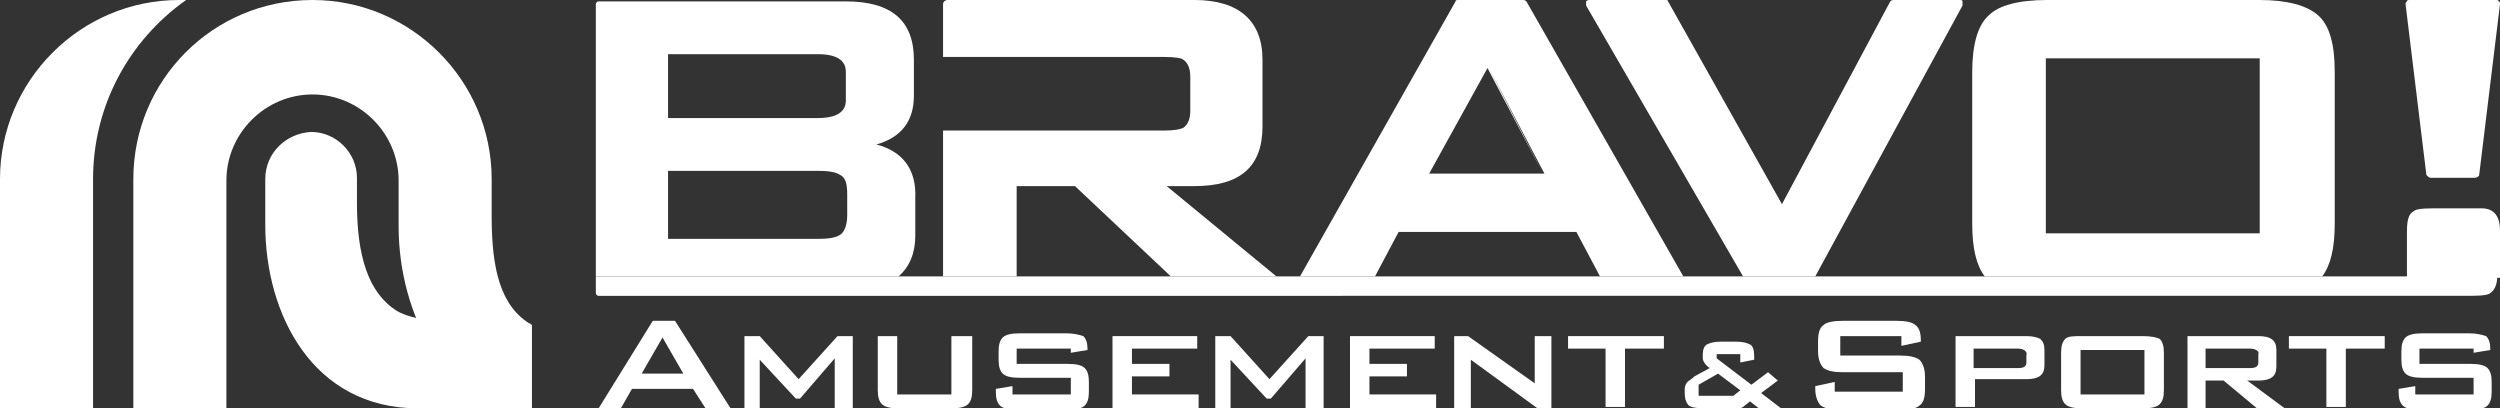 <?xml version="1.0" encoding="utf-8"?>
<!-- Generator: Adobe Illustrator 26.3.1, SVG Export Plug-In . SVG Version: 6.00 Build 0)  -->
<svg version="1.1" id="レイヤー_1" xmlns="http://www.w3.org/2000/svg" xmlns:xlink="http://www.w3.org/1999/xlink" x="0px"
	 y="0px" viewBox="0 0 180 29.4" style="enable-background:new 0 0 180 29.4;" xml:space="preserve">
<rect x="0" y="0" width="180" height="29.4" fill="#333333" stroke="none"/>
<style type="text/css">
	.st0{fill:#FFFFFF;}
</style>
<g>
	<g>
		<g>
			<path class="st0" d="M43.1,29.4l3.9-6.3h1.6l4,6.3h-1.8L49.9,28h-4.4l-0.8,1.4H43.1z M46.2,26.9h3l-1.5-2.6L46.2,26.9z"/>
			<path class="st0" d="M53.6,29.4v-5.2h1.1l2.8,3.1l2.8-3.1h1.1v5.2h-1.3v-3.6l-2.5,2.9h-0.3l-2.6-2.8v3.5H53.6z"/>
			<path class="st0" d="M64.6,24.2v4.2h3.9v-4.2H70v3.9c0,0.5-0.1,0.8-0.3,1c-0.2,0.2-0.6,0.3-1.2,0.3h-3.8c-0.6,0-1-0.1-1.2-0.3
				c-0.2-0.2-0.3-0.5-0.3-1v-3.9H64.6z"/>
			<path class="st0" d="M77.1,25.1h-3.9v1.1h3.7c0.6,0,1,0.1,1.2,0.3c0.2,0.2,0.3,0.5,0.3,1v0.7c0,0.5-0.1,0.8-0.3,1
				c-0.2,0.2-0.6,0.3-1.2,0.3h-3.7c-0.6,0-1-0.1-1.2-0.3c-0.2-0.2-0.3-0.5-0.3-1V28l1.2-0.2v0.6h4.2v-1.2h-3.7c-0.6,0-1-0.1-1.2-0.3
				c-0.2-0.2-0.3-0.5-0.3-1v-0.6c0-0.5,0.1-0.8,0.3-1c0.2-0.2,0.6-0.3,1.2-0.3h3.4c0.5,0,0.9,0.1,1.2,0.2c0.2,0.2,0.3,0.5,0.3,0.9
				v0.1l-1.2,0.2V25.1z"/>
			<path class="st0" d="M80.1,29.4v-5.2h6.1v0.9h-4.7v1.1h2.7v0.9h-2.7v1.3h4.8v1H80.1z"/>
			<path class="st0" d="M87.5,29.4v-5.2h1.1l2.8,3.1l2.8-3.1h1.1v5.2H94v-3.6l-2.5,2.9h-0.3l-2.6-2.8v3.5H87.5z"/>
			<path class="st0" d="M97.2,29.4v-5.2h6.1v0.9h-4.7v1.1h2.7v0.9h-2.7v1.3h4.8v1H97.2z"/>
			<path class="st0" d="M104.7,29.4v-5.2h1l4.8,3.4v-3.4h1.2v5.2h-1l-4.8-3.5v3.5H104.7z"/>
			<path class="st0" d="M117,25.1v4.2h-1.4v-4.2h-2.7v-0.9h6.9v0.9H117z"/>
			<path class="st0" d="M122.6,29.4c-0.5,0-0.9-0.1-1-0.2c-0.2-0.2-0.3-0.5-0.3-0.9v-0.3c0-0.2,0.1-0.4,0.2-0.5
				c0.1-0.1,0.3-0.2,0.5-0.4l1.1-0.6c-0.3-0.2-0.5-0.5-0.5-0.7v-0.3c0-0.3,0.1-0.6,0.3-0.7c0.2-0.1,0.5-0.2,1-0.2h1.1
				c0.5,0,0.8,0.1,1,0.2c0.2,0.1,0.3,0.4,0.3,0.8v0.3l-1,0.2v-0.6h-1.7v0.3l2.5,1.9l1.2-0.9l0.7,0.6l-1.2,0.9l1.7,1.3h-1.6l-0.9-0.7
				l-0.5,0.4c-0.2,0.1-0.3,0.2-0.5,0.2c-0.1,0-0.3,0-0.5,0H122.6z M122.3,28.5h2.5l0.5-0.4l-1.6-1.2l-1.4,0.8V28.5z"/>
			<path class="st0" d="M137.1,24.2h-4.6v1.4h4.3c0.7,0,1.1,0.1,1.4,0.3c0.2,0.2,0.4,0.6,0.4,1.2v0.9c0,0.6-0.1,1-0.4,1.2
				c-0.2,0.2-0.7,0.3-1.4,0.3h-4.3c-0.7,0-1.1-0.1-1.4-0.3c-0.2-0.2-0.4-0.6-0.4-1.2v-0.2l1.4-0.3v0.7h4.9v-1.4h-4.3
				c-0.7,0-1.1-0.1-1.4-0.3c-0.2-0.2-0.4-0.6-0.4-1.2v-0.7c0-0.6,0.1-1,0.4-1.2c0.2-0.2,0.7-0.3,1.4-0.3h3.9c0.6,0,1.1,0.1,1.3,0.3
				c0.3,0.2,0.4,0.6,0.4,1.1v0.1l-1.4,0.3V24.2z"/>
			<path class="st0" d="M140.8,29.4v-5.2h5.1c0.5,0,0.8,0.1,1,0.2c0.2,0.2,0.3,0.4,0.3,0.8v1.1c0,0.7-0.4,1-1.3,1h-3.7v2H140.8z
				 M145.3,25.1h-3.2v1.4h3.2c0.4,0,0.6-0.1,0.6-0.4v-0.5C146,25.3,145.7,25.1,145.3,25.1z"/>
			<path class="st0" d="M148.4,25.4c0-0.5,0.1-0.8,0.3-1c0.2-0.2,0.6-0.2,1.2-0.2h4.4c0.6,0,1,0.1,1.2,0.2c0.2,0.2,0.3,0.5,0.3,1
				v2.7c0,0.5-0.1,0.8-0.3,1c-0.2,0.2-0.6,0.3-1.2,0.3h-4.4c-0.6,0-1-0.1-1.2-0.3c-0.2-0.2-0.3-0.5-0.3-1V25.4z M149.8,28.4h4.6
				v-3.2h-4.6V28.4z"/>
			<path class="st0" d="M157.5,29.4v-5.2h5.1c0.9,0,1.3,0.3,1.3,1v1.2c0,0.7-0.4,1-1.3,1h-0.8l2.7,2h-2l-2.4-2h-1.3v2H157.5z
				 M162,25.1h-3.2v1.4h3.2c0.4,0,0.6-0.1,0.6-0.4v-0.6C162.7,25.3,162.4,25.1,162,25.1z"/>
			<path class="st0" d="M168.9,25.1v4.2h-1.4v-4.2h-2.7v-0.9h6.9v0.9H168.9z"/>
			<path class="st0" d="M178.1,25.1h-3.9v1.1h3.7c0.6,0,1,0.1,1.2,0.3c0.2,0.2,0.3,0.5,0.3,1v0.7c0,0.5-0.1,0.8-0.3,1
				c-0.2,0.2-0.6,0.3-1.2,0.3h-3.7c-0.6,0-1-0.1-1.2-0.3c-0.2-0.2-0.3-0.5-0.3-1V28l1.2-0.2v0.6h4.2v-1.2h-3.7c-0.6,0-1-0.1-1.2-0.3
				c-0.2-0.2-0.3-0.5-0.3-1v-0.6c0-0.5,0.1-0.8,0.3-1c0.2-0.2,0.6-0.3,1.2-0.3h3.4c0.5,0,0.9,0.1,1.2,0.2c0.2,0.2,0.3,0.5,0.3,0.9
				v0.1l-1.2,0.2V25.1z"/>
		</g>
		<g>
			<path class="st0" d="M63.1,10.4c1.8-0.5,2.7-1.7,2.7-3.5V4.3c0-2.8-1.6-4.2-4.9-4.2H43.1c-0.1,0-0.2,0.1-0.2,0.2v19.6h21.8
				c0.8-0.7,1.2-1.7,1.2-2.9v-2.7C66,12.2,65,10.9,63.1,10.4z M48.1,3.9h10.8c2,0,2,1,2,1.3v2c0,0.3,0,1.3-2,1.3H48.1V3.9z M61,15.5
				c0,0.7-0.2,1.2-0.5,1.4c-0.3,0.2-0.8,0.3-1.6,0.3H48.1v-4.9h10.8c0.8,0,1.3,0.1,1.6,0.3c0.4,0.2,0.5,0.7,0.5,1.4V15.5z"/>
		</g>
		<path class="st0" d="M141.3,0.4c0-0.1,0-0.2,0-0.3c0-0.1-0.1-0.1-0.2-0.1h-4.8c-0.1,0-0.2,0.1-0.2,0.1l-7.8,14.6l-8.2-14.6
			c0-0.1-0.1-0.1-0.2-0.1h-5.5c-0.1,0-0.2,0.1-0.2,0.1c0,0.1,0,0.2,0,0.3l11.3,19.5h5.2L141.3,0.4z"/>
		<g>
			<path class="st0" d="M166.9,1.1c-0.8-0.7-2.2-1.1-4.2-1.1h-15.3c-2.1,0-3.5,0.4-4.2,1.1c-0.8,0.7-1.2,2.1-1.2,4.1v10.9
				c0,1.8,0.3,3,0.9,3.8h24.3c0.6-0.8,0.9-2,0.9-3.8V5.2C168.1,3.1,167.7,1.8,166.9,1.1z M162.7,16.8h-15.4V4.2h15.4V16.8z"/>
		</g>
		<path class="st0" d="M175,12.8h3.2c0.1,0,0.3-0.1,0.3-0.2L180,0.3c0-0.1,0-0.2-0.1-0.2C179.9,0,179.8,0,179.7,0h-6.2
			c-0.1,0-0.2,0-0.2,0.1c-0.1,0.1-0.1,0.1-0.1,0.2l1.5,12.3C174.8,12.7,174.9,12.8,175,12.8z"/>
		<path class="st0" d="M180,16.6c0-1.4-0.8-1.6-1.3-1.6h-3.5c-1,0-1.3,0.1-1.4,0.2c-0.4,0.2-0.5,0.7-0.5,1.5v3c0,0.1,0,0.2,0,0.3
			h6.7c0-0.1,0-0.2,0-0.3V16.6z"/>
		<path class="st0" d="M73.2,13.4h4.2l6.9,6.5h7.6L84,13.4h2c3.3,0,4.9-1.4,4.9-4.3V4.3c0-2.8-1.7-4.3-4.9-4.3H68.2
			c-0.1,0-0.3,0.1-0.3,0.3v3.8h5.3h0.3h10.3c0.9,0,1.3,0.1,1.4,0.2c0.3,0.2,0.5,0.6,0.5,1.2V8c0,0.6-0.2,1-0.5,1.2
			c-0.2,0.1-0.6,0.2-1.4,0.2h-9.7h-0.9h-5.3v10.5h5.3V13.4z"/>
		<path class="st0" d="M111.1,12.5H103l4.2-7.6L111.1,12.5z M103,12.5h8.2l-4-7.6L103,12.5z M121.2,19.9h-6l-1.7-3.2h-12.8l-1.7,3.2
			h-5.4l11.2-19.8c0-0.1,0.1-0.1,0.2-0.1h4.7c0.1,0,0.2,0.1,0.2,0.1L121.2,19.9z M111.1,12.5l-4-7.6l-4.2,7.6H111.1z"/>
		<path class="st0" d="M173.3,19.9h-6.1h-24.3h-12.3h-5.2h-4.2h-6H98.9h-5.4h-1.7h-7.6H73.2h-5.3h-3.2H42.9v1.2
			c0,0.1,0.1,0.2,0.2,0.2h16.5h8.6h4.7h12.9h7.4h0.6H98h18h5.4h4.8h3.3h17.7h15.3h11.9h3.5c1,0,1.3-0.1,1.4-0.2
			c0.3-0.2,0.5-0.6,0.5-1.2H173.3z"/>
	</g>
	<g>
		<path class="st0" d="M13.4,0c-0.2,0-0.3,0-0.5,0C5.8,0,0,5.8,0,12.9v16.5h6.7V12.9C6.7,7.6,9.3,2.9,13.4,0z"/>
		<path class="st0" d="M19.1,12.9C19.1,12.9,19.1,12.9,19.1,12.9l0,3.3c0,6.4,3.4,13.2,11,13.2h8.1v-6.1c0,0-7.4,0.4-9.6-0.9
			c-2.1-1.3-2.9-4-2.9-7.8h0v-1.8c0-1.8-1.5-3.3-3.3-3.3C20.6,9.6,19.1,11,19.1,12.9z"/>
		<path class="st0" d="M35.4,12.9v2.7c0,3.7,0.6,6.5,2.9,7.8v6.1l0,0c-6.1,0-9.6-6.8-9.6-13.2v-3.3c0-3.4-2.8-6.2-6.2-6.2
			c-3.4,0-6.2,2.8-6.2,6.2v16.5H9.6V12.9C9.6,5.8,15.3,0,22.5,0C29.6,0,35.4,5.8,35.4,12.9z"/>
	</g>
</g>
</svg>
